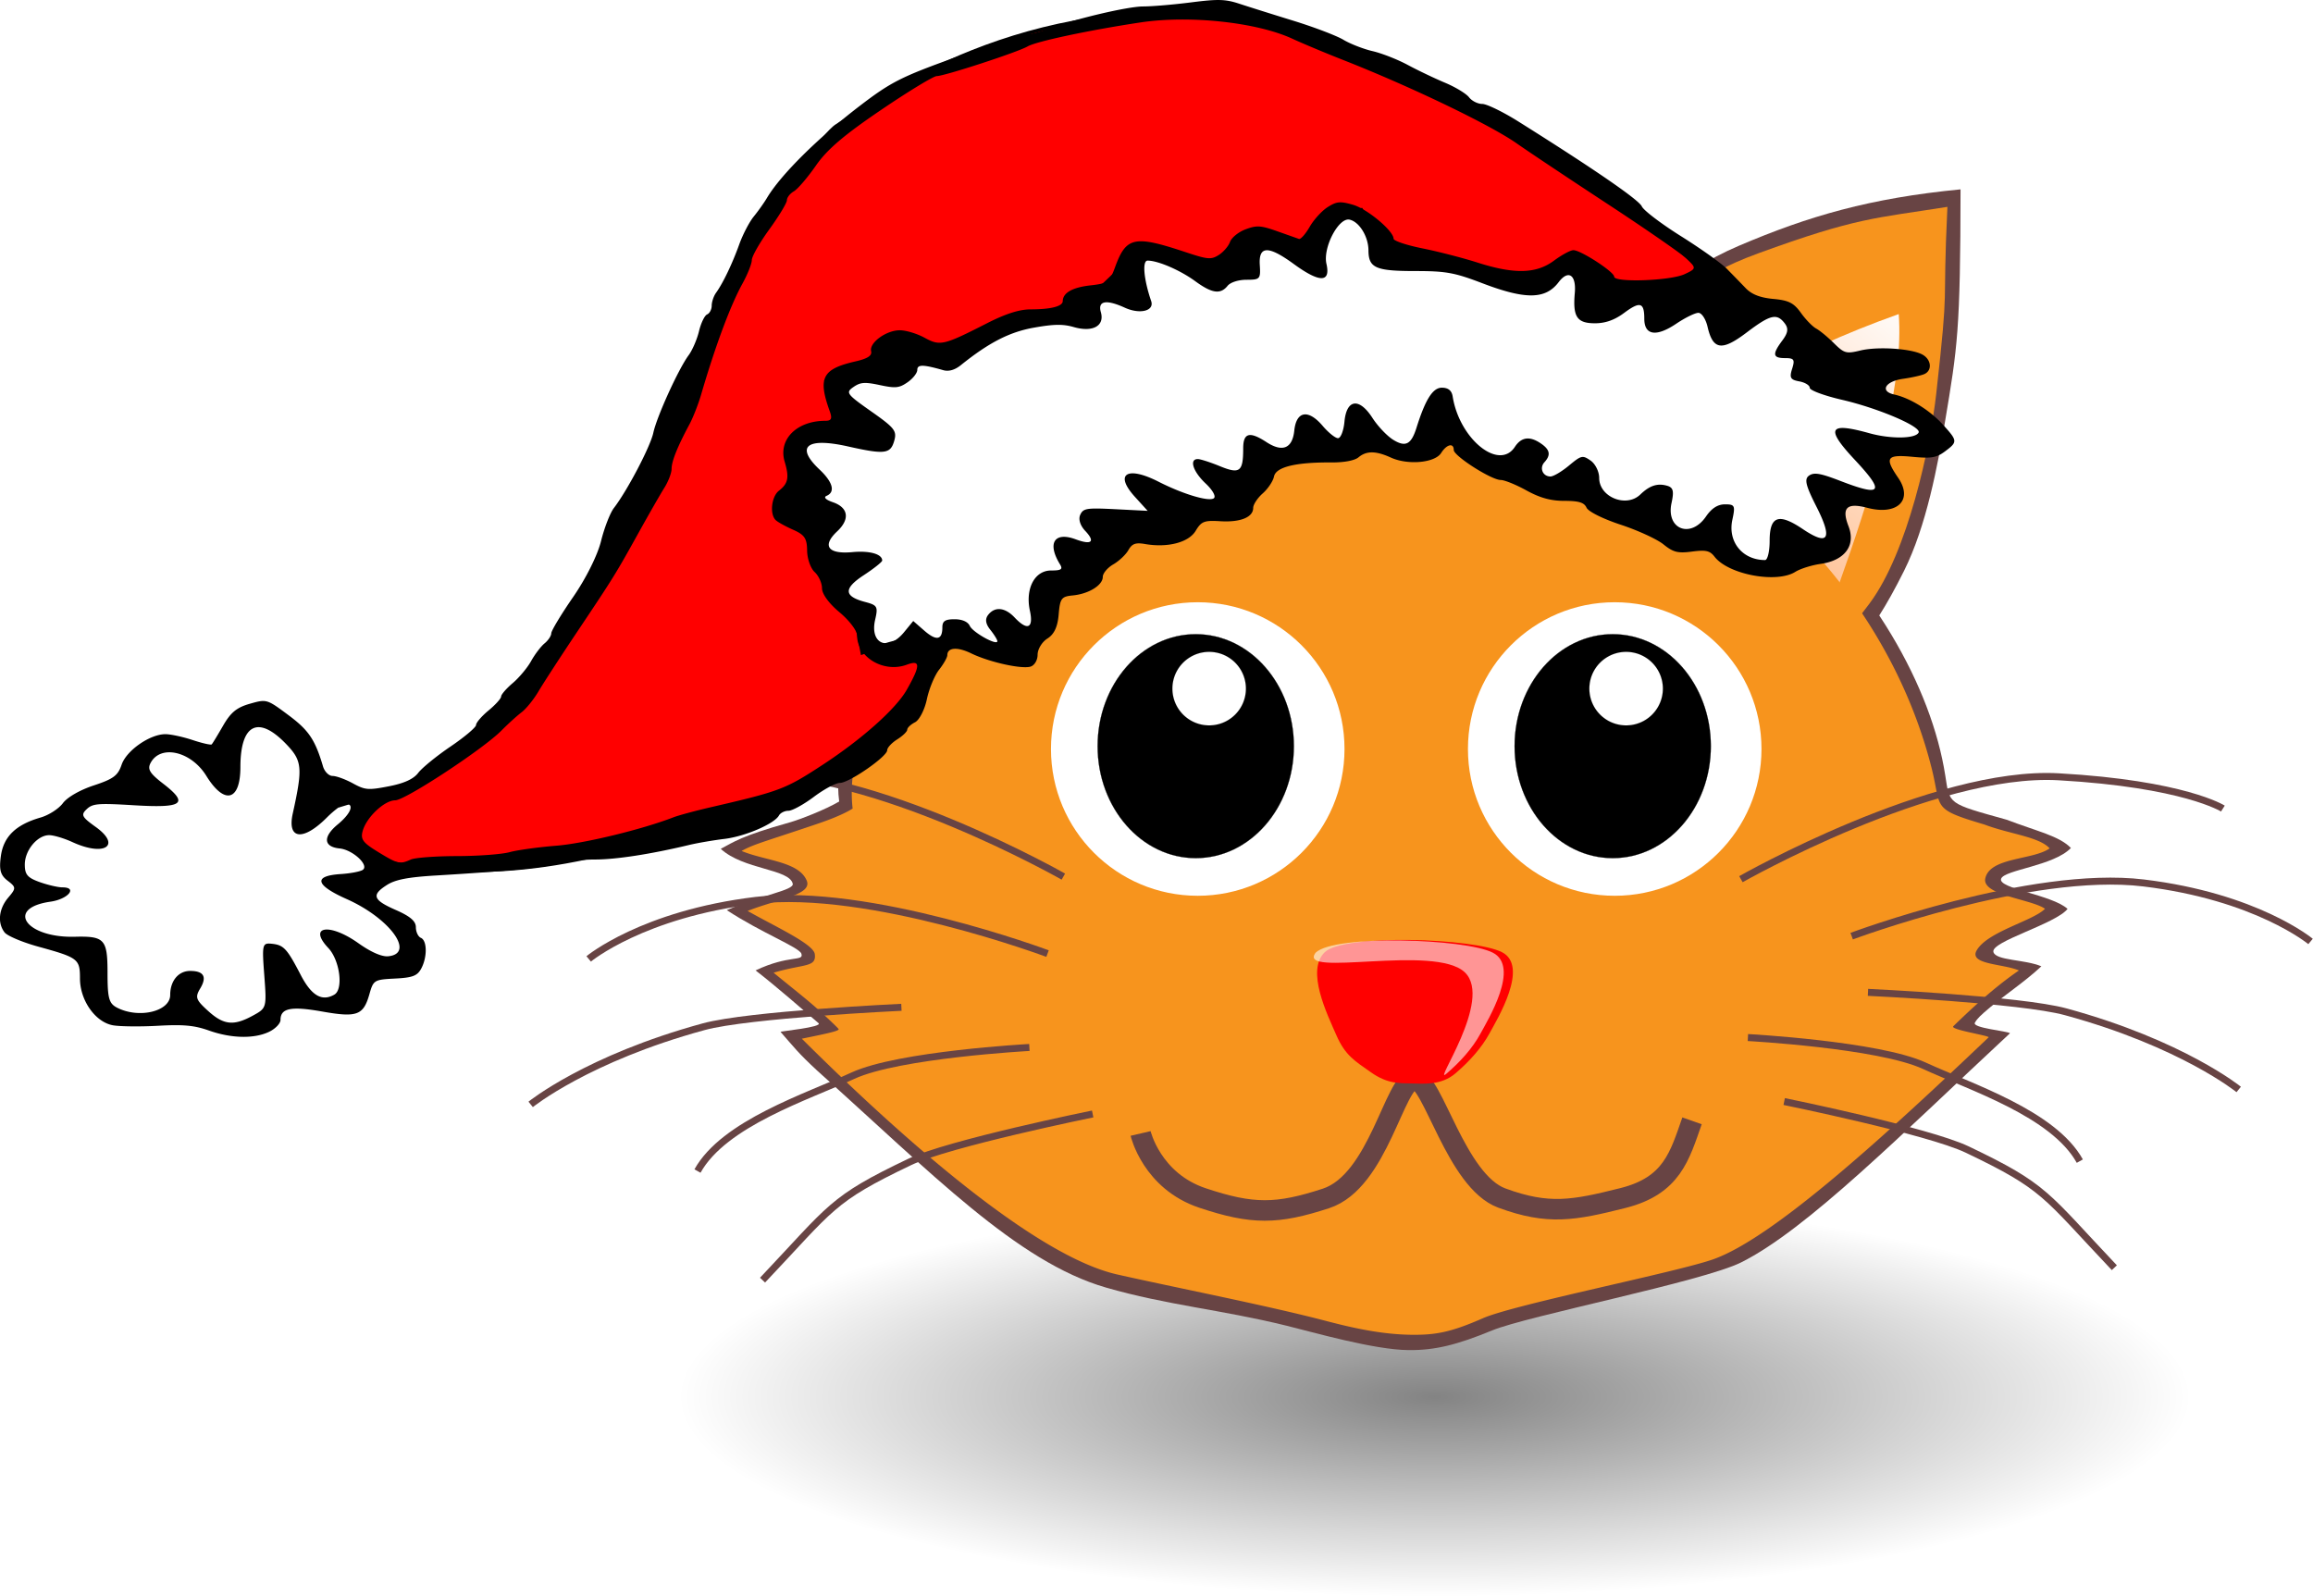 <svg xmlns="http://www.w3.org/2000/svg" viewBox="0 0 497.03 343.03"><defs><linearGradient id="b" y2="8.93" gradientUnits="userSpaceOnUse" x2="-9.562" gradientTransform="matrix(8.12 -2.44 2.456 8.173 1296.9 -556.55)" y1="-.496" x1="-13.09"><stop offset="0" stop-color="#fff"/><stop offset="1" stop-color="#ffaa6e"/></linearGradient><linearGradient id="c" y2="8.93" gradientUnits="userSpaceOnUse" x2="-9.562" gradientTransform="matrix(-8.12 -2.44 -2.456 8.173 1311.1 -556.57)" y1="-.496" x1="-13.09"><stop offset="0" stop-color="#fff"/><stop offset="1" stop-color="#ffaa6e"/></linearGradient><radialGradient id="a" gradientUnits="userSpaceOnUse" cy="37.75" cx="-6" gradientTransform="matrix(1 0 0 .268 0 27.638)" r="14"><stop offset="0"/><stop offset="1" stop-opacity="0"/></radialGradient><filter id="d" height="1.283" width="1.285" color-interpolation-filters="sRGB" y="-.142" x="-.142"><feGaussianBlur stdDeviation="2.421"/></filter></defs><path d="M8 37.75c0 2.071-6.268 3.75-14 3.75s-14-1.679-14-3.75S-13.732 34-6 34s14 1.679 14 3.75z" transform="matrix(11.615 0 0 11.443 378 -131.87)" opacity=".485" fill-rule="evenodd" color="#000" fill="url(#a)"/><path d="M431.2 176.14c6.643 2.538 11.269 3.472 13.81 6.078-3.713 3.868-14.317 4.678-14.999 6.61-.748 2.12 11.034 3.474 14.278 6.48-2.599 3.26-16.547 7.003-15.934 9.262.505 1.86 6.654 1.555 10.306 3.07-3.382 3.18-7.916 6.2-11.032 8.83-1.999 1.686-2.716 2.345-3.256 3.285-.662 1.151 6.904 1.776 7.548 2.265-23.078 21.468-43.611 42.196-57.799 49.257-8.273 4.117-45.87 11.472-53.47 14.602-7.6 3.13-12.329 4.289-17.998 4.233-7.406-.072-20.339-3.8-26.24-5.253-14.025-3.452-25.613-4.392-38.76-8.187-19.15-5.53-37.462-24.601-62.014-46.58-4.203-3.884-4.96-5.007-7.913-8.36-.122-.139 9.18-1.008 8.154-1.885-3.043-2.602-9.203-8.002-13.521-11.324 7.26-3.441 10.414-1.835 9.846-3.59-.444-1.373-8.541-4.448-16.026-9.36 7.575-3.322 14.512-4.259 14.168-5.689-.768-3.198-10.62-3.002-15.468-7.485 2.789-1.468 4.35-2.747 14.724-5.653 2.274-.637 7.722-2.752 10.726-4.52-4.275-31.663 54.333-92.76 120.35-94.278 66.018-1.518 111.39 50.387 117.34 88.747.96 6.185.43 5.894 13.18 9.445z" fill-rule="evenodd" color="#000" fill="#684444"/><g fill-rule="evenodd" color="#000"><path d="M334 99.455c15.768 15.286 25.804 20.424 34.908 29.198 17.181 16.56 24.931 24.702 40.251-6.004 4.808-9.637 7.226-22.674 8.789-31.99 2.698-16.086 3.31-19.666 3.345-49.97-19.47 1.89-32.668 5.733-47.653 12.132-12.716 5.431-25.02 15.045-43.813 42.461z" fill="#684444"/><path d="M337.9 101.165c10 16.32 15.448 22.233 29.027 29.826 19.205 10.74 20.036 18.432 34.815-1.324 8.254-11.035 13.072-33.853 14.323-45.021 2.867-25.587 1.271-16.38 2.406-40.195-15.637 2.484-19.386 2.23-40.67 9.994-14.155 5.164-19.976 11.105-32.878 26.532-12.629 15.1-10.955 13.77-7.022 20.188z" fill="#f7941d"/></g><path d="M266.6 99.48c-15.768 15.286-25.804 20.424-34.908 29.198-17.181 16.56-24.931 24.702-40.251-6.004-4.808-9.637-7.226-22.674-8.789-31.99-2.698-16.086-3.31-19.666-3.345-49.97 19.47 1.89 32.668 5.733 47.653 12.132 12.716 5.431 25.02 15.045 43.813 42.461z" fill-rule="evenodd" color="#000" fill="#684444"/><path d="M262.7 101.18c-10 16.32-15.448 22.233-29.027 29.826-19.205 10.74-20.036 18.432-34.815-1.324-8.254-11.035-13.072-33.853-14.323-45.021-2.867-25.587-1.271-16.38-2.406-40.195 15.637 2.484 19.386 2.23 40.67 9.994 14.155 5.164 19.976 11.105 32.878 26.532 12.629 15.1 10.955 13.77 7.022 20.188z" fill-rule="evenodd" color="#000" fill="#f7941d"/><path d="M1223.4-431.59c-6.443-21.441-29.18-69.89-27.108-97.403 95.819 34.152 55.989 87.467 27.108 97.403z" fill-rule="evenodd" color="#000" fill="url(#b)" transform="translate(-1003.7 596.5)"/><path d="M1384.6-431.61c6.443-21.441 29.18-69.89 27.108-97.403-95.819 34.152-55.989 87.467-27.108 97.403z" fill-rule="evenodd" color="#000" fill="url(#c)" transform="translate(-1003.7 596.5)"/><path d="M426.4 177.17c5.495 2.08 11.74 2.614 14.039 5.127-3.531 2.538-12.855 1.865-13.828 6.462-.766 3.621 9.897 4.444 12.832 6.518-2.523 2.594-12.337 4.889-14.673 8.926-1.793 3.099 5.762 2.87 9.067 4.33-3.146 2.15-6.219 4.694-9.038 7.229a172.61 172.61 0 00-5.062 4.76c-.74.72 7.036 1.88 7.619 2.35-21.738 20.69-46.164 43.104-59.172 47.715-7.933 2.811-42.671 9.669-49.547 12.685-6.876 3.016-10.155 3.6-15.283 3.547-6.7-.07-13.181-1.602-18.52-3.002-12.69-3.326-32.651-7.22-44.761-9.958-17.498-3.957-45.736-28.75-67.778-50.663 5.35-1.088 7.938-1.637 7.925-2.035-.01-.177-3.03-2.976-3.959-3.822-2.753-2.508-6.126-5.12-10.034-8.323 6.569-1.945 9.241-1.1 8.857-4.007-.29-2.184-8.516-5.902-14.43-9.265 6.424-2.561 13.98-3.44 12.697-6.516-1.727-4.14-8.94-4.25-13.995-6.373 2.523-1.415 4.724-1.937 14.778-5.32 2.037-.685 6.364-2.084 9.082-3.787-3.968-34.616 56.356-93.493 117.46-93.493 61.103 0 103.3 40.869 114.4 84.796 2.2 8.696-.21 8.696 11.324 12.118z" fill-rule="evenodd" color="#000" fill="#f7941d"/><path d="M378.516 160.948c0 17.418-14.12 31.538-31.538 31.538s-31.538-14.12-31.538-31.538 14.12-31.538 31.538-31.538 31.538 14.12 31.538 31.538z" fill="#fff"/><path d="M177.14 592.36c0 31.559-25.584 57.143-57.143 57.143s-57.143-25.584-57.143-57.143 25.584-57.143 57.143-57.143 57.143 25.584 57.143 57.143z" transform="matrix(.369 0 0 .421 302.27 -89.046)" stroke="#000" stroke-width=".1"/><path d="M357.332 147.973a7.902 7.902 0 11-15.804 0 7.902 7.902 0 0115.804 0z" stroke="#000" stroke-width=".014" fill="#fff"/><path d="M288.916 160.948c0 17.418-14.12 31.538-31.538 31.538s-31.538-14.12-31.538-31.538 14.12-31.538 31.538-31.538 31.538 14.12 31.538 31.538z" fill="#fff"/><path d="M177.14 592.36c0 31.559-25.584 57.143-57.143 57.143s-57.143-25.584-57.143-57.143 25.584-57.143 57.143-57.143 57.143 25.584 57.143 57.143z" transform="matrix(.369 0 0 .421 212.67 -89.046)" stroke="#000" stroke-width=".1"/><path d="M267.732 147.973a7.902 7.902 0 11-15.804 0 7.902 7.902 0 0115.804 0z" stroke="#000" stroke-width=".014" fill="#fff"/><path d="M245.1 243.56s2.367 10.223 13.334 13.878c10.715 3.57 15.974 3.518 26.494.082 11.35-3.707 14.756-25.49 19.048-25.593 3.868-.092 8.892 21.875 18.746 25.511 10.012 3.695 15.441 2.652 26.012 0 10.572-2.652 12.205-9.051 14.86-16.592" stroke="#684444" stroke-width="4.409" fill="none"/><path d="M228.5 188.37s-41.351-23.521-68.286-22.003c-26.935 1.518-35.281 6.829-35.281 6.829M225.1 204.91s-38.395-14.365-62.711-11.43c-24.316 2.935-35.89 12.571-35.89 12.571M193.7 216.45s-32.82 1.536-42.489 4.173c-25.038 6.829-37.178 16.692-37.178 16.692M234.8 239.37s-30.906 6.294-39.326 10.314c-16.938 8.088-16.636 9.575-31.616 25.394M221.2 225.08s-28.073 1.517-37.937 6.07c-9.864 4.552-27.694 10.243-33.384 20.486" stroke="#684444" stroke-width="1.5" fill="none"/><path d="M303.3 232.81c-2.607-.052-5.144.11-8.66-2.362s-5.565-3.621-7.493-8.046-6.597-13.859-2.46-17.805c4.135-3.946 32.094-3.018 38.047 0 5.953 3.018-1.003 14.404-2.673 17.471-1.67 3.067-4.244 5.958-7.309 8.58s-6.87 2.213-9.452 2.162z" fill="red"/><path d="M1318.5-397.65c-6.39-8.809-36.321 1.8-32.081-6.05 4.136-5.596 32.095-4.28 38.048 0 5.953 4.28-1.003 20.423-2.673 24.772-1.67 4.349-4.244 8.448-7.309 12.167-3.065 3.718 10.111-22.484 4.015-30.89z" transform="matrix(1 0 0 .705 -1003.7 489.31)" filter="url(#d)" fill-opacity=".584" fill="#fff"/><path d="M374.1 188.92s41.351-23.521 68.286-22.003c26.935 1.518 35.281 6.829 35.281 6.829M397.9 201.16s38.395-14.365 62.711-11.43c24.316 2.935 35.89 12.571 35.89 12.571M401.4 213.24s32.82 1.536 42.489 4.173c25.038 6.829 37.178 16.692 37.178 16.692M383.4 236.7s30.906 6.294 39.326 10.314c16.938 8.088 16.636 9.575 31.616 25.394M375.6 222.95s28.073 1.518 37.937 6.07c9.864 4.552 27.694 10.243 33.384 20.486" stroke="#684444" stroke-width="1.5" fill="none"/><g><path d="M4.375 241.15l6.75-5.125 6.375-6.75 8.25-3.125 3.875-11 4.625-2 8.375 4.5 5.875-10 5.875-1.75 5.875 8.875 2.5 14.625 7.25-1.5 3.125 2.625-4 8.5 7.375 11.25-4.625 3.5 1.625 5 6.25 6.625 1.875 8.625L77 278.15l-7.375-4.25 1.25 10.875-2.75 3.25-7-.125-5.25-8.375-1.25 11.25-5 4.25-5.5.25L38 291.65l-1.75-7.25-2.875 6.75-7.875 1.625-4.375-2.125-2.875-7.625-.125-9.75-7.875-3.125-5.5-1.875-2.375-5.875 3.375-5.125-.5-3-2.875-5.375zM185.25 189.02l5.5-6.75 5.75 4.25 6.25 2.5 3.75-7 2-5.25.25-6.5 5.25-3.25 9.25-13 7-2.75 6.25-3 6-2 4.75-4 5.25-10 11.25-3.25 4.5-.5 4.25-3 7.5 4.25 4-.25 3.25-8 5.5 7 7 6.75 12.5 4.75 8.25 3.75 6.75 5 8.25 6.25 6.5-.25 4.25 6 6.5 3.25 7.5-5 7-2.75-2-12.75 1-2.75 7.25 3.25 4-3.25-5-12.75h10l4.25-2.75-6-7.25-13.75-8-9-18.5-3.75-3.75-21-4-13-1.75-4.75-5.75-2.5-.5-5.75 5.5-27.75-8.25-4.25-3.5-3.25-7.25-4.5-2-3.25 2.5-3 10-.75-.5-7.5-4.25-4 .5-2.5 8-4.75 1-13.75-6.5-1.75 1.5-.5 12-6.5-.75-4.5 2.75.25 3.75-11.75 2.75-10.75 5.75-4.75 3.75-7-2.5-2.75 6.5-7.75.5-3.75 2.75 3 12-4.5 1.75-4.75 1.75-1.75 5.75 2.25 7.25-2.25 6.25 5.75 3.25-1.5 10 4.75 13.25 4.5 5.25 1.25 8.25 4.75 4.25z" transform="matrix(1.077 0 0 .748 -.017 .002)" stroke="#000" fill="#fff"/><path d="M463.26 348.65c-3.51-8.232-56.071-68.571-97.143-74.286-41.175-5.729-70 26.429-75.714 31.429-5.714 5-27.857 62.857-27.857 62.857l-19.286 65-12.857 29.286-12.143 19.286-10 11.429-16.429 7.143s1.875-3.482 4.375.803-11.875 13.571 10.625 17.321c22.626 3.772 43.214-4.553 70-19.554s27.5-30.893 32.143-41.429c4.643-10.536-13.571-.714-13.571-.714l-1.429-10.714-6.428-14.286-7.143-30.714 7.143-7.857 4.285-3.571-3.57-10.714 50.713-21.43 11.43-15.713 16.428 6.428 5.714-11.429 12.143 5 5-11.429 5-.714 4.286 12.857 30.714 7.857 5.714-7.143 6.429 8.572c-4.605-5.219 24.939 4.66 21.429-3.572z" fill-rule="evenodd" stroke="#000" fill="red" transform="matrix(1.077 0 0 .748 -132.71 -201.81)"/><path d="M57.882 221.686c1.317-.64 2.395-1.778 2.395-2.527 0-2.532 2.26-2.986 8.955-1.8 7.485 1.325 8.863.818 10.152-3.74.855-3.019 1.022-3.12 5.483-3.345 3.765-.19 4.788-.573 5.628-2.107 1.34-2.449 1.313-6.054-.051-6.64-.593-.254-1.078-1.28-1.078-2.28 0-1.305-1.211-2.347-4.31-3.705-4.93-2.162-5.301-3.225-1.885-5.394 1.793-1.138 4.53-1.665 10.505-2.021 15.248-.91 23.168-1.684 26.197-2.559 1.668-.481 5.262-.875 7.986-.875 4.535 0 11.98-1.151 20.226-3.127 1.777-.426 5.186-1.01 7.575-1.3 4.449-.537 10.736-3.238 11.732-5.04.306-.555 1.222-1.008 2.034-1.008.812 0 3.271-1.347 5.464-2.993s4.714-2.993 5.603-2.993c1.967 0 10.15-5.66 10.15-7.022 0-.537.969-1.586 2.154-2.33 1.185-.745 2.155-1.686 2.155-2.091 0-.406.754-1.12 1.676-1.589.922-.468 2.065-2.693 2.54-4.945.474-2.252 1.656-5.105 2.626-6.34.97-1.234 1.767-2.645 1.77-3.135.013-1.666 2.168-1.826 5.132-.382 3.799 1.85 10.674 3.4 12.696 2.861.873-.233 1.572-1.375 1.572-2.57 0-1.185.946-2.747 2.102-3.474 1.453-.914 2.202-2.51 2.425-5.167.289-3.461.59-3.87 3.015-4.1 3.43-.325 6.464-2.194 6.464-3.983 0-.763 1.014-1.974 2.253-2.69 1.24-.716 2.701-2.095 3.248-3.064.783-1.385 1.545-1.665 3.568-1.313 4.855.846 9.37-.324 10.882-2.82 1.246-2.06 1.822-2.284 5.322-2.075 4.314.259 7.049-.855 7.049-2.87 0-.717.922-2.117 2.049-3.112s2.218-2.628 2.424-3.628c.422-2.049 4.643-3.081 12.36-3.023 2.691.02 4.975-.411 5.79-1.092 1.718-1.438 3.73-1.424 6.967.049 3.658 1.664 9.458 1.135 10.799-.987 1.185-1.876 2.707-2.24 2.707-.648 0 1.281 8.085 6.447 10.09 6.447.806 0 3.295 1.01 5.532 2.244 2.906 1.604 5.235 2.245 8.156 2.245 3.11 0 4.25.35 4.757 1.46.383.839 3.515 2.4 7.345 3.663 3.673 1.21 7.806 3.11 9.185 4.223 2.116 1.706 3.075 1.948 6.137 1.549 2.982-.388 3.844-.194 4.833 1.09 2.965 3.847 13.339 5.797 17.368 3.265 1.06-.666 3.504-1.435 5.433-1.709 5.226-.742 7.598-3.955 5.988-8.112-1.533-3.96-.365-5.1 4.028-3.941 6.469 1.708 9.935-1.66 6.643-6.455-2.97-4.325-2.488-5.032 3.066-4.503 4.07.387 5.17.205 7.003-1.162 2.744-2.045 2.728-2.257-.447-5.75-2.825-3.107-7.045-5.719-10.456-6.47-3.151-.695-1.971-2.827 1.866-3.372 1.826-.26 3.884-.714 4.573-1.01 1.745-.748 1.565-3.079-.321-4.166-2.304-1.327-9.628-1.824-13.407-.91-3.034.735-3.463.615-5.693-1.591-1.326-1.312-3.039-2.723-3.806-3.134-.767-.412-2.24-1.927-3.272-3.367-1.537-2.145-2.612-2.687-5.94-2.993-2.806-.259-4.639-.974-5.925-2.314a566.46 566.46 0 00-4.018-4.129c-1.185-1.204-5.633-4.371-9.885-7.038-4.252-2.668-8.04-5.548-8.42-6.402-.623-1.405-10.29-8.054-26.51-18.232-3.317-2.082-6.815-3.784-7.774-3.784-.959 0-2.24-.643-2.845-1.43-.606-.786-2.926-2.193-5.156-3.127s-5.837-2.657-8.016-3.828c-2.18-1.172-5.573-2.504-7.542-2.96-1.969-.457-4.791-1.555-6.273-2.44s-6.33-2.73-10.774-4.1c-4.444-1.369-9.666-3.012-11.604-3.651-2.982-.984-4.577-1.028-10.36-.288-3.76.48-8.393.874-10.298.874-3.377 0-14.968 2.749-20.697 4.908-1.573.593-3.53 1.078-4.349 1.078-.818 0-7.532 2.167-14.918 4.815-12.066 4.327-14.205 5.41-21.061 10.662-8.883 6.804-16.903 14.77-19.821 19.688-.61 1.029-1.889 2.828-2.84 3.999-.951 1.17-2.353 3.864-3.115 5.985-1.49 4.15-3.482 8.306-4.982 10.394-.513.715-.933 1.958-.933 2.762s-.442 1.652-.983 1.884c-.541.233-1.326 1.852-1.744 3.599-.418 1.746-1.422 4.074-2.23 5.172-2.192 2.974-6.837 13.175-7.585 16.655-.643 2.989-5.586 12.42-8.477 16.173-.806 1.047-2.05 4.245-2.762 7.108-.764 3.068-3.226 8.002-5.996 12.019-2.585 3.748-4.7 7.256-4.7 7.797 0 .54-.647 1.514-1.438 2.164-.791.65-2.092 2.36-2.89 3.8-.8 1.44-2.576 3.57-3.949 4.733s-2.497 2.462-2.497 2.885-1.212 1.77-2.693 2.993-2.694 2.63-2.694 3.129c0 .498-2.462 2.577-5.471 4.619s-6.137 4.59-6.95 5.663c-1.012 1.333-3.012 2.248-6.323 2.891-4.443.864-5.082.811-7.74-.64-1.593-.87-3.549-1.583-4.346-1.583-.798 0-1.724-.926-2.059-2.057-1.694-5.73-3.05-7.749-7.372-10.972-4.694-3.5-4.727-3.51-8.349-2.484-2.82.8-4.11 1.858-5.754 4.718-1.166 2.028-2.264 3.832-2.442 4.009-.178.176-2.03-.245-4.117-.936-2.087-.69-4.71-1.256-5.83-1.256-3.334 0-8.372 3.508-9.407 6.552-.799 2.349-1.765 3.068-5.987 4.462-2.995.989-5.686 2.537-6.644 3.823-.885 1.188-3.038 2.572-4.785 3.074-5.311 1.528-7.954 4.09-8.533 8.273-.41 2.966-.099 4.112 1.439 5.292 1.857 1.425 1.864 1.621.14 3.648-2.035 2.393-2.354 5.437-.783 7.476.573.742 3.845 2.122 7.273 3.066 8.558 2.356 8.926 2.637 8.926 6.83 0 4.71 3.315 9.403 7.109 10.065 1.525.265 5.888.31 9.696.097 5.45-.304 7.773-.085 10.91 1.025 4.843 1.715 9.774 1.809 12.986.246zm-13.203-4.491c-2.614-2.38-2.789-2.893-1.64-4.818 1.48-2.484.748-3.742-2.18-3.742-2.515 0-4.285 2.133-4.285 5.162 0 3.527-6.678 5.143-11.376 2.752-1.79-.91-2.092-1.994-2.092-7.508 0-7.221-.631-7.916-7.045-7.752-10.526.27-14.975-6.15-5.221-7.535 3.776-.536 5.919-3.075 2.595-3.075-.961 0-3.179-.514-4.927-1.141-2.604-.936-3.178-1.617-3.178-3.768 0-3.057 2.707-6.316 5.241-6.31.969.004 3.216.675 4.994 1.492 6.897 3.173 10.593.75 4.986-3.268-2.979-2.134-3.208-2.585-1.93-3.799 1.286-1.222 2.424-1.318 10.101-.853 10.62.644 11.933-.314 6.347-4.629-2.918-2.253-3.436-3.115-2.695-4.489 2.156-4 8.71-2.463 11.961 2.803 3.893 6.307 7.323 5.42 7.323-1.894 0-9.182 3.787-11.16 9.707-5.068 3.595 3.7 3.738 5.106 1.538 15.09-1.224 5.555 2.222 5.946 7.33.833 1.624-1.626 3.442-2.955 4.04-2.955 1.945 0 1.151 2.077-1.688 4.42-3.236 2.671-3.074 4.83.39 5.174 2.824.28 6.427 3.619 4.97 4.606-.532.361-2.66.765-4.73.897-5.951.38-5.484 2.36 1.265 5.363 9.307 4.14 14.82 11.718 8.95 12.301-1.373.137-3.719-.89-6.413-2.805-6.213-4.42-10.905-3.676-6.47 1.025 2.481 2.63 3.292 8.873 1.302 10.02-2.67 1.539-4.915.227-7.227-4.222-2.948-5.673-3.656-6.439-6.193-6.703-2.071-.216-2.144.084-1.638 6.791.524 6.96.503 7.031-2.448 8.644-4.152 2.268-6.284 2.04-9.664-1.038zm36.55-34.135c-3.285-2.002-3.805-2.725-3.28-4.552.85-2.947 4.68-6.535 6.976-6.535 2.126 0 18.85-10.977 22.8-14.964 1.426-1.44 3.392-3.225 4.368-3.965.976-.74 2.608-2.76 3.625-4.49 1.018-1.728 4.78-7.519 8.36-12.868 7.831-11.704 8.21-12.316 13.208-21.324 2.17-3.91 4.638-8.214 5.486-9.565.849-1.351 1.543-3.18 1.543-4.062 0-1.618 1.258-4.75 3.843-9.567.773-1.44 1.896-4.302 2.496-6.36 3.037-10.414 6.297-19.167 8.883-23.855 1.11-2.01 2.016-4.29 2.016-5.069s1.697-3.755 3.771-6.615c2.074-2.86 3.771-5.672 3.771-6.25 0-.577.673-1.437 1.495-1.91.822-.475 2.95-2.957 4.728-5.517 2.407-3.466 5.976-6.517 13.976-11.95 5.909-4.011 11.31-7.294 12.002-7.294 1.646 0 17.424-5.15 19.514-6.37 1.848-1.078 13.174-3.487 24.242-5.156 10.564-1.593 24.992-.047 32.662 3.5 2.183 1.009 7.121 3.075 10.972 4.59 14.465 5.691 31.564 13.914 37.265 17.922 2.423 1.703 11.334 7.642 19.802 13.197 8.468 5.556 16.165 10.91 17.105 11.898 1.617 1.701 1.57 1.86-.884 2.993-3.07 1.416-15.109 1.838-15.109.53 0-1.032-7.174-5.694-8.762-5.694-.63 0-2.506 1.01-4.167 2.245-3.808 2.831-8.505 2.954-16.406.43-3.124-1-8.468-2.377-11.875-3.063-3.408-.686-6.195-1.619-6.195-2.073 0-1.687-5.651-6.412-8.726-7.296-2.751-.791-3.484-.725-5.423.493-1.234.774-2.98 2.685-3.879 4.245s-1.938 2.73-2.309 2.599l-4.696-1.66c-3.52-1.245-4.365-1.296-6.763-.405-1.506.56-3.012 1.774-3.346 2.697-.334.923-1.427 2.194-2.43 2.824-1.647 1.035-2.342.974-7.176-.632-10.97-3.645-12.715-3.276-15.08 3.192-1.192 3.26-1.574 3.545-5.317 3.968-3.888.44-5.913 1.595-5.948 3.392-.021 1.115-2.567 1.763-6.923 1.763-2.382 0-5.363.95-9.34 2.978-9.38 4.782-10.082 4.944-13.45 3.104-1.604-.876-3.987-1.592-5.297-1.592-2.931 0-6.6 2.677-6.166 4.5.228.958-.743 1.59-3.371 2.192-7.136 1.635-8.107 3.52-5.52 10.703.573 1.59.357 2.057-.95 2.057-6.154 0-10.159 4.024-8.738 8.78 1.017 3.405.764 4.691-1.232 6.243-1.608 1.25-2.024 5.032-.694 6.318.435.421 2.125 1.355 3.755 2.075 2.454 1.085 2.968 1.851 2.997 4.472.018 1.74.746 3.816 1.616 4.615.87.799 1.582 2.366 1.582 3.483 0 1.225 1.496 3.274 3.77 5.165 2.074 1.724 3.771 3.961 3.771 4.971 0 4.72 5.763 8.115 10.674 6.29 2.975-1.106 2.979.124.017 5.359-2.324 4.107-9.586 10.587-18.127 16.175-7.972 5.214-9.12 5.65-23.96 9.081-3.344.773-6.98 1.755-8.081 2.181-6.738 2.61-19.143 5.617-25.158 6.098-3.857.308-8.377.933-10.045 1.39-1.668.456-6.759.834-11.313.84-4.554.007-9.007.338-9.896.737-2.377 1.067-2.79.972-7.06-1.632zm127.165-48.565c-.407-.892-1.64-1.43-3.274-1.43-2.028 0-2.621.395-2.621 1.746 0 2.73-1.283 2.963-3.875.706l-2.383-2.075-1.989 2.425c-3.437 4.193-7.387 2.47-6.196-2.701.65-2.821.481-3.119-2.15-3.814-4.607-1.216-4.685-2.883-.27-5.774 2.163-1.418 3.934-2.826 3.934-3.13 0-1.393-2.694-2.154-6.403-1.809-5.248.49-6.591-1.341-3.272-4.46 2.789-2.619 2.421-5.108-.925-6.262-1.533-.529-2.06-1.066-1.347-1.372 1.92-.824 1.346-2.954-1.52-5.652-5.258-4.949-2.78-6.958 6.117-4.962 7.87 1.765 9.121 1.617 9.926-1.176.62-2.157.127-2.792-4.946-6.359-5.277-3.71-5.52-4.043-3.826-5.22 1.52-1.055 2.432-1.123 5.696-.427 3.37.718 4.163.636 5.964-.615 1.143-.794 2.078-1.987 2.078-2.652 0-1.193 1.251-1.18 5.573.06 1.17.336 2.492-.038 3.77-1.066 6.058-4.869 10.48-7.139 15.725-8.07 4.29-.763 6.24-.791 8.56-.123 4.08 1.173 6.667-.252 5.817-3.204-.704-2.445 1.136-2.788 5.153-.96 3.256 1.481 6.384.692 5.659-1.428-1.599-4.67-1.953-8.69-.765-8.69 2.237 0 6.997 2.057 10.236 4.423 3.595 2.625 5.42 2.889 6.946 1.002.618-.763 2.327-1.31 4.094-1.31 2.883 0 3.024-.158 2.83-3.18-.266-4.153 1.825-4.206 7.33-.186 5.533 4.038 7.932 4.023 6.995-.044-.805-3.497 2.629-10.043 4.985-9.504 2.088.479 4.025 3.636 4.042 6.592.023 3.79 1.526 4.452 10.108 4.452 6.554 0 8.377.332 14.366 2.619 9.303 3.55 13.57 3.49 16.395-.233 2.081-2.744 3.815-1.58 3.47 2.327-.455 5.132.463 6.51 4.34 6.51 2.23 0 4.21-.703 6.25-2.218 3.43-2.55 4.344-2.288 4.344 1.244 0 3.562 2.562 3.963 6.856 1.073 1.915-1.29 4.06-2.344 4.765-2.344.705 0 1.591 1.34 1.968 2.979 1.154 5.008 3.055 5.295 8.386 1.262 5.11-3.866 6.491-4.203 8.187-2.003.862 1.119.738 2.04-.5 3.704-2.208 2.964-2.08 3.785.59 3.785 1.94 0 2.144.308 1.515 2.296-.61 1.927-.363 2.362 1.53 2.706 1.242.225 2.257.848 2.257 1.384 0 .536 3.105 1.691 6.899 2.568 7.804 1.804 17.097 5.767 16.498 7.037-.638 1.351-5.986 1.428-10.58.151-8.78-2.44-9.511-1.094-3.12 5.737 6.532 6.98 5.833 7.973-3.169 4.495-4.237-1.637-5.599-1.868-6.668-1.13-1.072.739-.754 2.087 1.577 6.68 3.548 6.99 2.587 8.534-2.98 4.787-5.148-3.466-7.076-2.772-7.076 2.546 0 2.276-.445 4.139-.989 4.139-4.85 0-8.044-3.93-7.026-8.644.659-3.052.529-3.327-1.576-3.327-1.562 0-2.87.836-4.093 2.618-3.304 4.812-8.618 2.735-7.403-2.893.572-2.646.368-3.373-1.05-3.75-2.04-.544-3.686.015-5.667 1.921-3.01 2.899-8.827.546-8.827-3.57 0-1.348-.827-3.024-1.838-3.726-1.733-1.203-2-1.142-4.658 1.069-1.55 1.29-3.338 2.345-3.972 2.345-1.654 0-2.429-1.823-1.3-3.06 1.406-1.543 1.209-2.67-.7-3.994-2.419-1.68-4.24-1.456-5.652.694-3.415 5.206-11.916-1.694-13.367-10.849-.2-1.258-.96-1.87-2.322-1.87-1.945 0-3.529 2.5-5.448 8.604-1.132 3.602-2.348 4.23-5.007 2.59-1.308-.807-3.312-2.918-4.455-4.692-2.852-4.428-5.568-4.067-6.019.8-.18 1.95-.803 3.547-1.383 3.547s-2.07-1.195-3.31-2.655c-3.08-3.626-5.648-3.196-6.086 1.019-.4 3.847-2.533 4.73-5.986 2.479-3.626-2.366-4.993-2-4.993 1.34 0 5.046-.72 5.593-5.037 3.824-2.038-.835-4.162-1.518-4.721-1.518-1.892 0-1.03 2.69 1.68 5.24 1.53 1.44 2.29 2.82 1.758 3.19-1.1.764-6.641-.902-11.886-3.573-6.769-3.447-9.54-1.667-5.065 3.256l2.74 3.014-6.89-.35c-6.26-.317-6.954-.207-7.6 1.207-.43.94-.002 2.31 1.08 3.456 2.21 2.343 1.375 3.08-2.05 1.806-4.596-1.708-6.18.825-3.371 5.387.646 1.05.265 1.31-1.92 1.31-3.534 0-5.581 3.893-4.552 8.66.814 3.769-.533 4.359-3.287 1.44-2.069-2.193-4.262-2.404-5.692-.549-.693.9-.545 1.916.463 3.18.814 1.022 1.498 2.118 1.52 2.437.072 1.103-5.27-1.843-5.919-3.264z"/></g></svg>